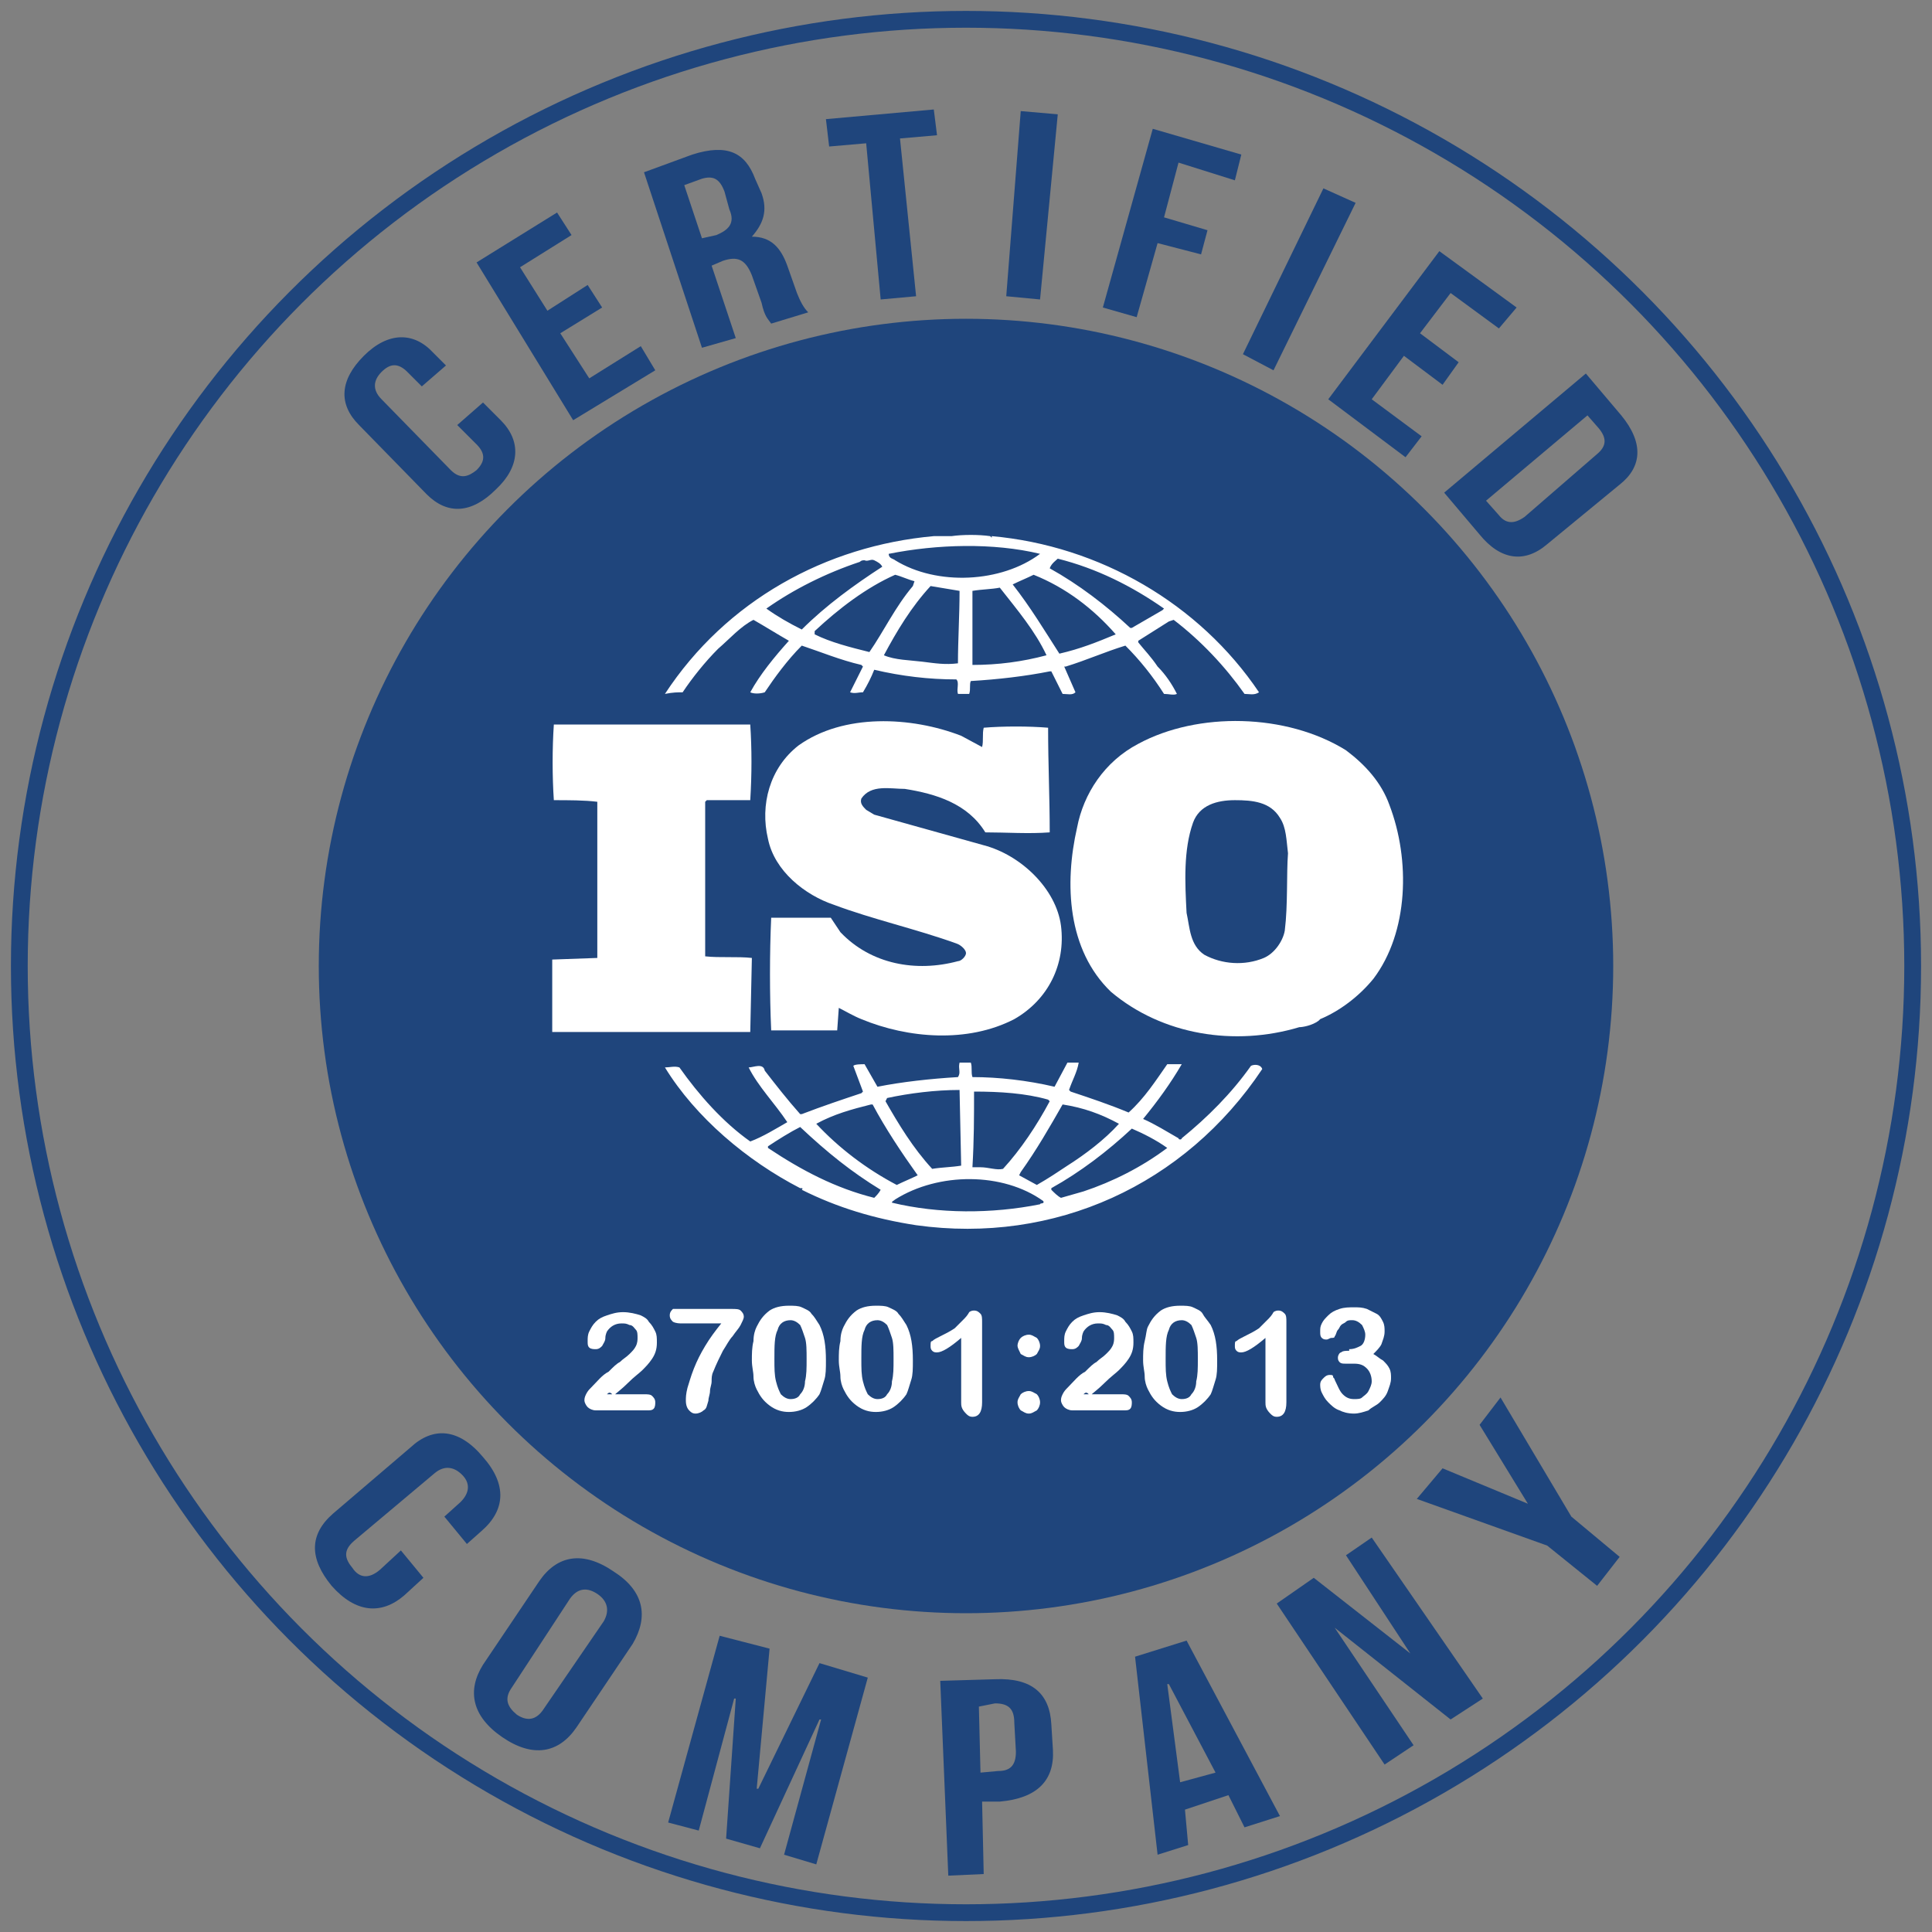 <?xml version="1.0" encoding="utf-8"?>
<!-- Generator: Adobe Illustrator 24.2.3, SVG Export Plug-In . SVG Version: 6.00 Build 0)  -->
<svg version="1.1" id="Layer_1" xmlns="http://www.w3.org/2000/svg" xmlns:xlink="http://www.w3.org/1999/xlink" x="0px" y="0px"
	 viewBox="0 0 120 120" style="enable-background:new 0 0 120 120;" xml:space="preserve">
<rect x="0" y="0" width="120" height="120" fill="#808080" stroke="none"/>
<style type="text/css">
	.st0{fill:none;}
	.st1{fill:none;stroke:#1F457C;stroke-width:1.043;stroke-miterlimit:10;}
	.st2{fill-rule:evenodd;clip-rule:evenodd;fill:#1F457C;}
	.st3{fill-rule:evenodd;clip-rule:evenodd;fill:#FFFFFF;}
	.st4{enable-background:new    ;}
	.st5{fill:#FFFFFF;}
</style>
<rect y="0" class="st0" width="120" height="120"/>
<g>
	<g id="_1995852035712">
		<circle class="st1" cx="60" cy="60" r="58.8"/>
		<circle class="st2" cx="60" cy="60" r="40.2"/>
		<g>
			<path class="st3" d="M86.3,50c-0.5-1.4-1.5-2.5-2.7-3.4c-3.7-2.3-9.2-2.4-12.9-0.4c-2.1,1.1-3.4,3.1-3.8,5.2
				c-0.8,3.5-0.6,7.6,2.1,10.2c3.2,2.7,7.7,3.4,11.7,2.2c0.2,0,0.8-0.1,1.2-0.4l0.1-0.1c1.2-0.5,2.4-1.4,3.3-2.5
				C87.5,57.9,87.6,53.4,86.3,50z M79.8,57.8c-0.1,0.6-0.6,1.4-1.3,1.7c-1.2,0.5-2.6,0.4-3.7-0.2c-0.9-0.6-0.9-1.7-1.1-2.6
				c-0.1-1.9-0.2-3.9,0.4-5.6c0.4-1.1,1.5-1.4,2.6-1.4c1.1,0,2.2,0.1,2.8,1.1c0.4,0.6,0.4,1.4,0.5,2.2C79.9,54.3,80,56.2,79.8,57.8z
				"/>
			<path class="st3" d="M46.7,59.5c-0.9-0.1-2,0-2.9-0.1v-9.6l0.1-0.1h2.7c0.1-1.6,0.1-3.2,0-4.7H36.1h-1.7c-0.1,1.5-0.1,3.2,0,4.7
				c0.9,0,1.9,0,2.7,0.1v9.3v0.4l-2.8,0.1c0,1.5,0,3,0,4.5h12.3L46.7,59.5L46.7,59.5z"/>
			<path class="st3" d="M77.7,66.2c-1.2,1.7-2.7,3.2-4.3,4.5c0,0.1-0.2,0.1-0.2,0c-0.7-0.4-1.5-0.9-2.2-1.2c0.9-1.1,1.7-2.2,2.4-3.4
				h-0.9c-0.7,1-1.4,2.1-2.4,3c-1.2-0.5-2.4-0.9-3.6-1.3l-0.1-0.1c0.2-0.6,0.5-1.1,0.6-1.7h-0.7l-0.8,1.5c-1.7-0.4-3.5-0.6-5.1-0.6
				c-0.1-0.3,0-0.6-0.1-0.9h-0.7c-0.1,0.4,0.1,0.6-0.1,0.9c-1.7,0.1-3.5,0.3-5,0.6l-0.8-1.4c-0.2,0-0.6,0-0.7,0.1l0.6,1.6l-0.1,0.1
				c-1.2,0.4-2.4,0.8-3.7,1.3h-0.1c-0.8-0.9-1.5-1.8-2.2-2.7c-0.1-0.5-0.7-0.2-1-0.2c0.6,1.2,1.6,2.2,2.4,3.4
				c-0.7,0.4-1.5,0.9-2.3,1.2c-1.7-1.2-3.2-2.9-4.4-4.6c-0.3-0.1-0.6,0-0.9,0c1.9,3.1,5.1,5.8,8.4,7.5c0,0,0,0,0.1,0
				c0,0,0.1,0,0,0.1c2.2,1.1,4.5,1.8,7.1,2.2c8.6,1.2,16.7-2.5,21.5-9.7C78.3,66.1,77.9,66.1,77.7,66.2z M66,68.6L66,68.6
				c1.3,0.2,2.4,0.6,3.5,1.2c-0.9,1-2.1,1.9-3.2,2.6c-0.6,0.4-1.2,0.8-1.9,1.2L63.3,73l0.1-0.2C64.4,71.4,65.2,70,66,68.6z
				 M60.5,67.8c1.6,0,3.2,0.1,4.6,0.5l0.1,0.1c-0.8,1.5-1.8,3-2.9,4.2c-0.4,0.1-0.9-0.1-1.4-0.1h-0.5C60.5,70.8,60.5,69.4,60.5,67.8
				z M55.1,68.2c1.4-0.3,3-0.5,4.5-0.5l0.1,4.7c-0.6,0.1-1.2,0.1-1.8,0.2c-1.2-1.3-2.1-2.8-2.9-4.2L55.1,68.2z M50.7,69.8
				c1.1-0.6,2.2-0.9,3.4-1.2h0.1c0.8,1.5,1.8,3,2.8,4.4c-0.4,0.2-0.9,0.4-1.3,0.6C53.8,72.6,52.1,71.3,50.7,69.8L50.7,69.8z
				 M54.3,74.4c-2.4-0.6-4.5-1.7-6.6-3.1v-0.1c0.6-0.4,1.4-0.9,2-1.2c1.7,1.6,3.2,2.8,5,3.9C54.6,74.1,54.4,74.3,54.3,74.4z
				 M64.6,74.8c-3,0.6-6.3,0.6-9.2-0.1c0-0.1,0.1-0.1,0.2-0.2c2.7-1.7,6.7-1.7,9.2,0.1C64.9,74.8,64.6,74.7,64.6,74.8z M67.3,74
				l-1.4,0.4c-0.2-0.1-0.4-0.3-0.6-0.5v-0.1c1.8-1,3.5-2.3,5-3.7c0.7,0.3,1.5,0.7,2.2,1.2C70.9,72.5,69.1,73.4,67.3,74z"/>
			<path class="st3" d="M42.4,43c0.6-0.9,1.4-1.9,2.2-2.7c0.7-0.6,1.4-1.4,2.2-1.8c0.7,0.4,1.5,0.9,2.2,1.3c-0.9,1-1.8,2.1-2.4,3.2
				c0.2,0.1,0.6,0.1,0.9,0c0.6-0.9,1.4-2,2.3-2.9c1.2,0.4,2.4,0.9,3.7,1.2l0.1,0.1L52.8,43c0.3,0.1,0.5,0,0.8,0
				c0.3-0.5,0.5-0.9,0.7-1.4c1.7,0.4,3.4,0.6,5.1,0.6c0.2,0.2,0,0.6,0.1,0.9h0.7c0.1-0.3,0-0.6,0.1-0.8c1.7-0.1,3.4-0.3,4.9-0.6h0.1
				l0.7,1.4c0.3,0,0.6,0.1,0.8-0.1l-0.7-1.6h0.1c1.3-0.4,2.4-0.9,3.7-1.3c0.9,0.9,1.7,1.9,2.4,3c0.3,0,0.6,0.1,0.8,0
				c-0.3-0.6-0.7-1.2-1.2-1.7c-0.4-0.6-0.8-1-1.2-1.5v-0.1l1.9-1.2l0.3-0.1c1.7,1.3,3.2,2.9,4.4,4.6c0.3,0,0.6,0.1,0.9-0.1
				c-3.7-5.5-9.9-9.1-16.6-9.7v0.1l-0.1-0.1c-0.7-0.1-1.7-0.1-2.4,0c-0.4,0-0.7,0-1.1,0c-6.7,0.6-12.9,4-16.7,9.8
				C41.8,43,42.1,43,42.4,43z M54,40.5L54,40.5c-1.2-0.3-2.4-0.6-3.4-1.1v-0.2c1.5-1.4,3.2-2.7,5-3.5c0.4,0.1,0.8,0.3,1.2,0.4
				l-0.1,0.3C55.6,37.7,54.9,39.2,54,40.5z M59.5,41.2c-0.8,0.1-1.4,0-2.2-0.1c-0.8-0.1-1.7-0.1-2.4-0.4c0.8-1.5,1.7-3,2.9-4.3
				l1.8,0.3C59.6,38.2,59.5,39.8,59.5,41.2z M60.4,41.3c0-1.4,0-3.1,0-4.6c0.6-0.1,1.2-0.1,1.7-0.2c1.1,1.4,2.2,2.7,2.9,4.2
				C63.5,41.1,62,41.3,60.4,41.3z M69.3,39.4c-1.2,0.5-2.2,0.9-3.5,1.2c-0.9-1.4-1.8-2.9-2.9-4.3c0.4-0.2,0.9-0.4,1.3-0.6
				C66.2,36.5,67.9,37.8,69.3,39.4L69.3,39.4z M65.7,34.7c2.4,0.6,4.6,1.7,6.6,3.1l-0.1,0.1l-1.9,1.1h-0.1c-1.5-1.4-3.2-2.7-5-3.7
				C65.3,35,65.6,34.8,65.7,34.7z M64.6,34.4L64.6,34.4c-2.4,1.8-6.4,2-9,0.4c-0.1-0.1-0.4-0.1-0.4-0.4
				C58.2,33.8,61.7,33.7,64.6,34.4z M47.6,37.8c1.7-1.2,3.7-2.2,5.8-2.9c0.1-0.1,0.2-0.1,0.3-0.1l0,0c0.2,0.1,0.4-0.1,0.6,0
				s0.4,0.2,0.5,0.4c-1.7,1.1-3.5,2.4-5,3.9C49,38.7,48.3,38.3,47.6,37.8L47.6,37.8z"/>
			<path class="st3" d="M59.5,59.7c-2.6,0.7-5.4,0.2-7.3-1.8c-0.2-0.3-0.4-0.6-0.6-0.9h-3.7c-0.1,2.2-0.1,4.8,0,7H52l0.1-1.4
				c0.4,0.2,0.9,0.5,1.4,0.7c2.9,1.2,6.6,1.5,9.5,0c2.1-1.2,3.2-3.4,2.9-5.8c-0.3-2.3-2.5-4.4-4.8-5l-6.8-1.9l-0.5-0.3
				c-0.2-0.2-0.4-0.4-0.3-0.7c0.6-0.9,1.8-0.6,2.7-0.6c1.9,0.3,3.9,0.9,5,2.7c1.3,0,2.7,0.1,4,0c0-2.2-0.1-4.2-0.1-6.5
				c-1.2-0.1-2.8-0.1-4,0c-0.1,0.4,0,0.8-0.1,1.2l-1.3-0.7c-3.1-1.2-7.3-1.4-10.1,0.6c-1.8,1.4-2.4,3.7-1.9,5.8
				c0.4,2,2.3,3.5,4.1,4.1c2.4,0.9,5.1,1.5,7.6,2.4c0.3,0.1,0.6,0.4,0.6,0.6S59.7,59.7,59.5,59.7z"/>
		</g>
		<g>
			<path class="st2" d="M30,25l1.1,1.1c1.3,1.3,1.2,2.9-0.3,4.3c-1.5,1.5-3,1.6-4.3,0.3l-4.2-4.3c-1.3-1.3-1.2-2.8,0.3-4.3
				c1.5-1.5,3.1-1.5,4.3-0.2l0.8,0.8L26.2,24l-0.9-0.9c-0.6-0.6-1.1-0.5-1.6,0c-0.5,0.5-0.6,1.1,0,1.7l4.3,4.4
				c0.6,0.6,1.1,0.4,1.6,0c0.5-0.5,0.6-1,0-1.6l-1.2-1.2L30,25z"/>
			<polygon class="st2" points="34,19.3 36.5,17.7 37.4,19.1 34.8,20.7 36.6,23.5 39.8,21.5 40.7,23 35.6,26.1 29.6,16.3 34.6,13.2 
				35.5,14.6 32.3,16.6 			"/>
			<path class="st2" d="M47.9,20.1c-0.2-0.3-0.4-0.4-0.6-1.3l-0.6-1.7c-0.4-1-0.9-1.2-1.8-0.9l-0.7,0.3l1.5,4.5l-2.1,0.6L40,10.7
				L43,9.6c2.2-0.7,3.3-0.1,3.9,1.5l0.4,0.9c0.4,1.1,0.1,1.9-0.6,2.7l0,0c1.2,0,1.8,0.7,2.2,1.8l0.6,1.7c0.2,0.5,0.4,0.9,0.7,1.2
				L47.9,20.1z M42.5,11.5l1.1,3.3l0.9-0.2c0.7-0.3,1.2-0.7,0.8-1.6L45,11.9c-0.3-0.8-0.7-1-1.4-0.8L42.5,11.5z"/>
			<polygon class="st2" points="51.3,7.4 58,6.8 58.2,8.4 55.9,8.6 56.9,18.4 54.7,18.6 53.8,8.9 51.5,9.1 			"/>
			<polygon class="st2" points="63.4,6.9 65.7,7.1 64.6,18.6 62.5,18.4 			"/>
			<polygon class="st2" points="72.3,13.5 75,14.3 74.6,15.8 71.9,15.1 70.6,19.7 68.5,19.1 71.6,8 77.1,9.6 76.7,11.2 73.2,10.1 
							"/>
			<polygon class="st2" points="82.2,11.7 84.2,12.6 79.1,23 77.2,22 			"/>
			<polygon class="st2" points="88.2,20.7 90.6,22.5 89.6,23.9 87.2,22.1 85.2,24.8 88.3,27.1 87.3,28.4 82.5,24.8 89.4,15.6 
				94.2,19.1 93.1,20.4 90.1,18.2 			"/>
			<path class="st2" d="M98.5,23.2l2.2,2.6c1.4,1.7,1.3,3.2-0.1,4.3l-4.5,3.7c-1.4,1.2-2.9,1-4.2-0.6l-2.2-2.6L98.5,23.2z
				 M98.6,25.8l-6.3,5.3l0.8,0.9c0.4,0.5,0.9,0.6,1.6,0.1l4.5-3.9c0.6-0.5,0.6-1,0.1-1.6L98.6,25.8z"/>
		</g>
		<g>
			<path class="st2" d="M26.3,98l-1.2,1.1c-1.4,1.2-3,1.1-4.5-0.6c-1.4-1.7-1.4-3.2,0.1-4.5l4.8-4.1c1.4-1.3,3-1.2,4.5,0.6
				c1.5,1.7,1.4,3.3-0.1,4.6l-0.9,0.8l-1.4-1.7l1-0.9c0.6-0.6,0.6-1.2,0.1-1.7c-0.5-0.5-1.1-0.6-1.7-0.1L22,95.7
				c-0.7,0.6-0.6,1.1-0.1,1.7c0.4,0.6,1,0.7,1.7,0.1l1.3-1.2L26.3,98z"/>
			<path class="st2" d="M33.5,98.2c1.1-1.6,2.7-1.9,4.6-0.6c1.9,1.2,2.2,2.8,1.2,4.5l-3.5,5.2c-1.1,1.6-2.7,1.9-4.6,0.6
				c-1.9-1.3-2.2-2.9-1.2-4.5L33.5,98.2z M31.8,104.8c-0.5,0.7-0.3,1.2,0.3,1.7c0.6,0.4,1.2,0.4,1.7-0.4l3.7-5.4
				c0.4-0.7,0.2-1.3-0.4-1.7c-0.6-0.4-1.2-0.4-1.7,0.3L31.8,104.8z"/>
			<polygon class="st2" points="47,111.1 47.1,111.1 50.9,103.3 53.9,104.2 50.7,115.8 48.7,115.2 51,106.8 50.9,106.8 47.2,114.8 
				45.1,114.2 45.7,105.5 45.6,105.5 43.4,113.7 41.5,113.2 44.7,101.6 47.8,102.4 			"/>
			<path class="st2" d="M65.3,107.1l0.1,1.6c0.1,1.9-1,3-3.3,3.2H61l0.1,4.5l-2.2,0.1l-0.5-12.1l3.4-0.1
				C64.1,104.2,65.2,105.2,65.3,107.1z M60.8,106l0.1,4.1l1.1-0.1c0.7,0,1.1-0.3,1.1-1.2l-0.1-1.8c0-0.9-0.4-1.2-1.2-1.2L60.8,106z"
				/>
			<path class="st2" d="M79.5,112.8l-2.2,0.7l-1-2l-2.7,0.9l0.2,2.2l-1.9,0.6l-1.4-12.3l3.2-1L79.5,112.8z M73.3,110.7l2.2-0.6
				l-2.9-5.5h-0.1L73.3,110.7z"/>
			<polygon class="st2" points="82.9,101.1 82.9,101.1 87.8,108.4 86,109.6 79.3,99.6 81.6,98 87.6,102.7 87.6,102.7 83.6,96.6 
				85.2,95.5 92.1,105.5 90.1,106.8 			"/>
			<polygon class="st2" points="96.1,96 88,93.1 89.6,91.2 94.9,93.4 94.9,93.4 91.9,88.5 93.2,86.8 97.6,94.2 100.6,96.7 
				99.2,98.5 			"/>
		</g>
		<g class="st4">
			<path class="st5" d="M37.7,86.6H40c0.2,0,0.4,0,0.5,0.1c0.1,0.1,0.2,0.2,0.2,0.4c0,0.1,0,0.3-0.1,0.4c-0.1,0.1-0.2,0.1-0.4,0.1
				h-3.2c-0.2,0-0.4-0.1-0.5-0.2c-0.1-0.1-0.2-0.3-0.2-0.4c0-0.1,0-0.2,0.1-0.4c0.1-0.2,0.2-0.3,0.3-0.4c0.4-0.4,0.7-0.8,1.1-1
				c0.3-0.3,0.5-0.5,0.7-0.6c0.2-0.2,0.4-0.3,0.6-0.5c0.2-0.2,0.3-0.3,0.4-0.5c0.1-0.2,0.1-0.4,0.1-0.5c0-0.2,0-0.4-0.1-0.5
				c-0.1-0.1-0.2-0.3-0.4-0.3c-0.2-0.1-0.3-0.1-0.5-0.1c-0.4,0-0.7,0.2-0.9,0.5c0,0-0.1,0.2-0.1,0.4s-0.1,0.3-0.2,0.5
				c-0.1,0.1-0.2,0.2-0.4,0.2c-0.1,0-0.3,0-0.4-0.1c-0.1-0.1-0.1-0.2-0.1-0.4c0-0.2,0-0.4,0.1-0.6s0.2-0.4,0.4-0.6
				c0.2-0.2,0.4-0.3,0.7-0.4c0.3-0.1,0.6-0.2,1-0.2c0.4,0,0.8,0.1,1.1,0.2c0.2,0.1,0.4,0.2,0.5,0.4c0.2,0.2,0.3,0.4,0.4,0.6
				c0.1,0.2,0.1,0.4,0.1,0.7c0,0.4-0.1,0.7-0.3,1c-0.2,0.3-0.4,0.5-0.6,0.7s-0.5,0.4-0.9,0.8c-0.4,0.4-0.7,0.6-0.9,0.8
				C37.9,86.4,37.8,86.5,37.7,86.6z"/>
			<path class="st5" d="M42.5,81.3h2.9c0.3,0,0.5,0,0.6,0.1c0.1,0.1,0.2,0.2,0.2,0.4c0,0.1-0.1,0.3-0.2,0.5
				c-0.1,0.2-0.3,0.4-0.5,0.7c-0.2,0.2-0.4,0.6-0.6,0.9c-0.2,0.4-0.4,0.8-0.6,1.3c-0.1,0.2-0.1,0.4-0.1,0.6s-0.1,0.4-0.1,0.6
				c0,0.2-0.1,0.4-0.1,0.6c-0.1,0.3-0.1,0.5-0.3,0.6c-0.1,0.1-0.3,0.2-0.5,0.2c-0.2,0-0.3-0.1-0.4-0.2s-0.2-0.3-0.2-0.6
				c0-0.2,0-0.4,0.1-0.8c0.1-0.3,0.2-0.7,0.4-1.2c0.2-0.5,0.4-0.9,0.7-1.4s0.6-0.9,1-1.4h-2.4c-0.2,0-0.4,0-0.6-0.1
				c-0.1-0.1-0.2-0.2-0.2-0.4c0-0.2,0.1-0.3,0.2-0.4C42,81.3,42.2,81.3,42.5,81.3z"/>
			<path class="st5" d="M51.3,84.5c0,0.5,0,0.9-0.1,1.2c-0.1,0.3-0.2,0.7-0.3,0.9c-0.2,0.3-0.5,0.6-0.8,0.8s-0.7,0.3-1.1,0.3
				c-0.4,0-0.8-0.1-1.2-0.4c-0.4-0.3-0.6-0.6-0.8-1c-0.1-0.2-0.2-0.5-0.2-0.8s-0.1-0.6-0.1-1c0-0.4,0-0.8,0.1-1.2
				c0-0.4,0.1-0.7,0.2-0.9c0.2-0.4,0.4-0.7,0.8-1c0.3-0.2,0.7-0.3,1.2-0.3c0.3,0,0.6,0,0.8,0.1c0.2,0.1,0.5,0.2,0.6,0.4
				c0.2,0.2,0.3,0.4,0.5,0.7C51.2,82.9,51.3,83.6,51.3,84.5z M50.1,84.4c0-0.5,0-1-0.1-1.3c-0.1-0.3-0.2-0.6-0.3-0.8
				c-0.2-0.2-0.4-0.3-0.6-0.3c-0.4,0-0.7,0.2-0.8,0.6c-0.2,0.4-0.2,1-0.2,1.8c0,0.6,0,1,0.1,1.4c0.1,0.4,0.2,0.6,0.3,0.8
				c0.2,0.2,0.4,0.3,0.6,0.3c0.3,0,0.5-0.1,0.6-0.3c0.2-0.2,0.3-0.5,0.3-0.8C50.1,85.4,50.1,85,50.1,84.4z"/>
			<path class="st5" d="M56.7,84.5c0,0.5,0,0.9-0.1,1.2c-0.1,0.3-0.2,0.7-0.3,0.9c-0.2,0.3-0.5,0.6-0.8,0.8s-0.7,0.3-1.1,0.3
				c-0.4,0-0.8-0.1-1.2-0.4c-0.4-0.3-0.6-0.6-0.8-1c-0.1-0.2-0.2-0.5-0.2-0.8s-0.1-0.6-0.1-1c0-0.4,0-0.8,0.1-1.2
				c0-0.4,0.1-0.7,0.2-0.9c0.2-0.4,0.4-0.7,0.8-1c0.3-0.2,0.7-0.3,1.2-0.3c0.3,0,0.6,0,0.8,0.1c0.2,0.1,0.5,0.2,0.6,0.4
				c0.2,0.2,0.3,0.4,0.5,0.7C56.6,82.9,56.7,83.6,56.7,84.5z M55.5,84.4c0-0.5,0-1-0.1-1.3c-0.1-0.3-0.2-0.6-0.3-0.8
				c-0.2-0.2-0.4-0.3-0.6-0.3c-0.4,0-0.7,0.2-0.8,0.6c-0.2,0.4-0.2,1-0.2,1.8c0,0.6,0,1,0.1,1.4c0.1,0.4,0.2,0.6,0.3,0.8
				c0.2,0.2,0.4,0.3,0.6,0.3c0.3,0,0.5-0.1,0.6-0.3c0.2-0.2,0.3-0.5,0.3-0.8C55.5,85.4,55.5,85,55.5,84.4z"/>
			<path class="st5" d="M59.7,87.1v-4c-0.7,0.6-1.2,0.9-1.5,0.9c-0.1,0-0.2,0-0.3-0.1s-0.1-0.2-0.1-0.3c0-0.2,0-0.3,0.1-0.3
				c0.1-0.1,0.3-0.2,0.5-0.3c0.4-0.2,0.6-0.3,0.9-0.5c0.2-0.2,0.4-0.4,0.6-0.6s0.3-0.4,0.3-0.4s0.1-0.1,0.3-0.1
				c0.2,0,0.3,0.1,0.4,0.2c0.1,0.1,0.1,0.3,0.1,0.5v5c0,0.6-0.2,0.9-0.6,0.9c-0.2,0-0.3-0.1-0.4-0.2C59.7,87.5,59.7,87.3,59.7,87.1z
				"/>
			<path class="st5" d="M63.2,83.6c0-0.2,0.1-0.4,0.2-0.5c0.1-0.1,0.3-0.2,0.5-0.2c0.2,0,0.3,0.1,0.5,0.2c0.1,0.1,0.2,0.3,0.2,0.5
				c0,0.2-0.1,0.3-0.2,0.5c-0.1,0.1-0.3,0.2-0.5,0.2c-0.2,0-0.3-0.1-0.5-0.2C63.3,83.9,63.2,83.7,63.2,83.6z M63.9,87.8
				c-0.2,0-0.3-0.1-0.5-0.2c-0.1-0.1-0.2-0.3-0.2-0.5c0-0.2,0.1-0.3,0.2-0.5c0.1-0.1,0.3-0.2,0.5-0.2c0.2,0,0.3,0.1,0.5,0.2
				c0.1,0.1,0.2,0.3,0.2,0.5c0,0.2-0.1,0.4-0.2,0.5C64.2,87.7,64.1,87.8,63.9,87.8z"/>
			<path class="st5" d="M67.3,86.6h2.3c0.2,0,0.4,0,0.5,0.1c0.1,0.1,0.2,0.2,0.2,0.4c0,0.1,0,0.3-0.1,0.4c-0.1,0.1-0.2,0.1-0.4,0.1
				h-3.2c-0.2,0-0.4-0.1-0.5-0.2c-0.1-0.1-0.2-0.3-0.2-0.4c0-0.1,0-0.2,0.1-0.4c0.1-0.2,0.2-0.3,0.3-0.4c0.4-0.4,0.7-0.8,1.1-1
				c0.3-0.3,0.5-0.5,0.7-0.6c0.2-0.2,0.4-0.3,0.6-0.5c0.2-0.2,0.3-0.3,0.4-0.5c0.1-0.2,0.1-0.4,0.1-0.5c0-0.2,0-0.4-0.1-0.5
				c-0.1-0.1-0.2-0.3-0.4-0.3c-0.2-0.1-0.3-0.1-0.5-0.1c-0.4,0-0.7,0.2-0.9,0.5c0,0-0.1,0.2-0.1,0.4s-0.1,0.3-0.2,0.5
				c-0.1,0.1-0.2,0.2-0.4,0.2c-0.1,0-0.3,0-0.4-0.1c-0.1-0.1-0.1-0.2-0.1-0.4c0-0.2,0-0.4,0.1-0.6s0.2-0.4,0.4-0.6
				c0.2-0.2,0.4-0.3,0.7-0.4c0.3-0.1,0.6-0.2,1-0.2c0.4,0,0.8,0.1,1.1,0.2c0.2,0.1,0.4,0.2,0.5,0.4c0.2,0.2,0.3,0.4,0.4,0.6
				c0.1,0.2,0.1,0.4,0.1,0.7c0,0.4-0.1,0.7-0.3,1c-0.2,0.3-0.4,0.5-0.6,0.7c-0.2,0.2-0.5,0.4-0.9,0.8c-0.4,0.4-0.7,0.6-0.9,0.8
				C67.5,86.4,67.4,86.5,67.3,86.6z"/>
			<path class="st5" d="M75.6,84.5c0,0.5,0,0.9-0.1,1.2c-0.1,0.3-0.2,0.7-0.3,0.9c-0.2,0.3-0.5,0.6-0.8,0.8s-0.7,0.3-1.1,0.3
				c-0.4,0-0.8-0.1-1.2-0.4c-0.4-0.3-0.6-0.6-0.8-1c-0.1-0.2-0.2-0.5-0.2-0.8c0-0.3-0.1-0.6-0.1-1c0-0.4,0-0.8,0.1-1.2
				s0.1-0.7,0.2-0.9c0.2-0.4,0.4-0.7,0.8-1c0.3-0.2,0.7-0.3,1.2-0.3c0.3,0,0.6,0,0.8,0.1c0.2,0.1,0.5,0.2,0.6,0.4s0.3,0.4,0.5,0.7
				C75.5,82.9,75.6,83.6,75.6,84.5z M74.4,84.4c0-0.5,0-1-0.1-1.3s-0.2-0.6-0.3-0.8c-0.2-0.2-0.4-0.3-0.6-0.3
				c-0.4,0-0.7,0.2-0.8,0.6c-0.2,0.4-0.2,1-0.2,1.8c0,0.6,0,1,0.1,1.4c0.1,0.4,0.2,0.6,0.3,0.8c0.2,0.2,0.4,0.3,0.6,0.3
				c0.3,0,0.5-0.1,0.6-0.3c0.2-0.2,0.3-0.5,0.3-0.8C74.4,85.4,74.4,85,74.4,84.4z"/>
			<path class="st5" d="M78.6,87.1v-4c-0.7,0.6-1.2,0.9-1.5,0.9c-0.1,0-0.2,0-0.3-0.1c-0.1-0.1-0.1-0.2-0.1-0.3c0-0.2,0-0.3,0.1-0.3
				c0.1-0.1,0.3-0.2,0.5-0.3c0.4-0.2,0.6-0.3,0.9-0.5c0.2-0.2,0.4-0.4,0.6-0.6s0.3-0.4,0.3-0.4s0.1-0.1,0.3-0.1
				c0.2,0,0.3,0.1,0.4,0.2c0.1,0.1,0.1,0.3,0.1,0.5v5c0,0.6-0.2,0.9-0.6,0.9c-0.2,0-0.3-0.1-0.4-0.2C78.6,87.5,78.6,87.3,78.6,87.1z
				"/>
			<path class="st5" d="M83.8,83.8c0.3,0,0.5-0.1,0.7-0.2s0.3-0.4,0.3-0.7c0-0.2-0.1-0.4-0.2-0.6C84.4,82.1,84.2,82,84,82
				c-0.2,0-0.3,0-0.4,0.1c-0.1,0.1-0.2,0.1-0.3,0.2c-0.1,0.1-0.1,0.2-0.2,0.3c-0.1,0.1-0.1,0.3-0.2,0.4c0,0.1-0.1,0.1-0.2,0.1
				s-0.2,0.1-0.3,0.1c-0.1,0-0.2,0-0.3-0.1c-0.1-0.1-0.1-0.2-0.1-0.4c0-0.2,0-0.3,0.1-0.5c0.1-0.2,0.2-0.3,0.4-0.5
				c0.2-0.2,0.4-0.3,0.7-0.4c0.3-0.1,0.6-0.1,0.9-0.1c0.3,0,0.5,0,0.8,0.1c0.2,0.1,0.4,0.2,0.6,0.3c0.2,0.1,0.3,0.3,0.4,0.5
				s0.1,0.4,0.1,0.6c0,0.3-0.1,0.5-0.2,0.8c-0.1,0.2-0.3,0.4-0.5,0.6c0.2,0.1,0.4,0.3,0.6,0.4c0.2,0.2,0.3,0.3,0.4,0.5
				c0.1,0.2,0.1,0.4,0.1,0.6c0,0.3-0.1,0.5-0.2,0.8c-0.1,0.3-0.3,0.5-0.5,0.7c-0.2,0.2-0.5,0.3-0.7,0.5c-0.3,0.1-0.6,0.2-0.9,0.2
				c-0.4,0-0.7-0.1-0.9-0.2c-0.3-0.1-0.5-0.3-0.7-0.5c-0.2-0.2-0.3-0.4-0.4-0.6c-0.1-0.2-0.1-0.4-0.1-0.5c0-0.2,0.1-0.3,0.2-0.4
				c0.1-0.1,0.2-0.2,0.4-0.2c0.1,0,0.2,0,0.2,0.1s0.1,0.1,0.1,0.2c0.2,0.4,0.3,0.7,0.5,0.9c0.2,0.2,0.4,0.3,0.7,0.3
				c0.2,0,0.4,0,0.5-0.1s0.3-0.2,0.4-0.4c0.1-0.2,0.2-0.4,0.2-0.6c0-0.3-0.1-0.6-0.3-0.8s-0.4-0.3-0.8-0.3c-0.1,0-0.2,0-0.3,0
				s-0.2,0-0.2,0c-0.2,0-0.3,0-0.4-0.1c-0.1-0.1-0.1-0.2-0.1-0.3c0-0.1,0.1-0.3,0.2-0.3c0.1-0.1,0.3-0.1,0.5-0.1H83.8z"/>
		</g>
	</g>
</g>
</svg>
